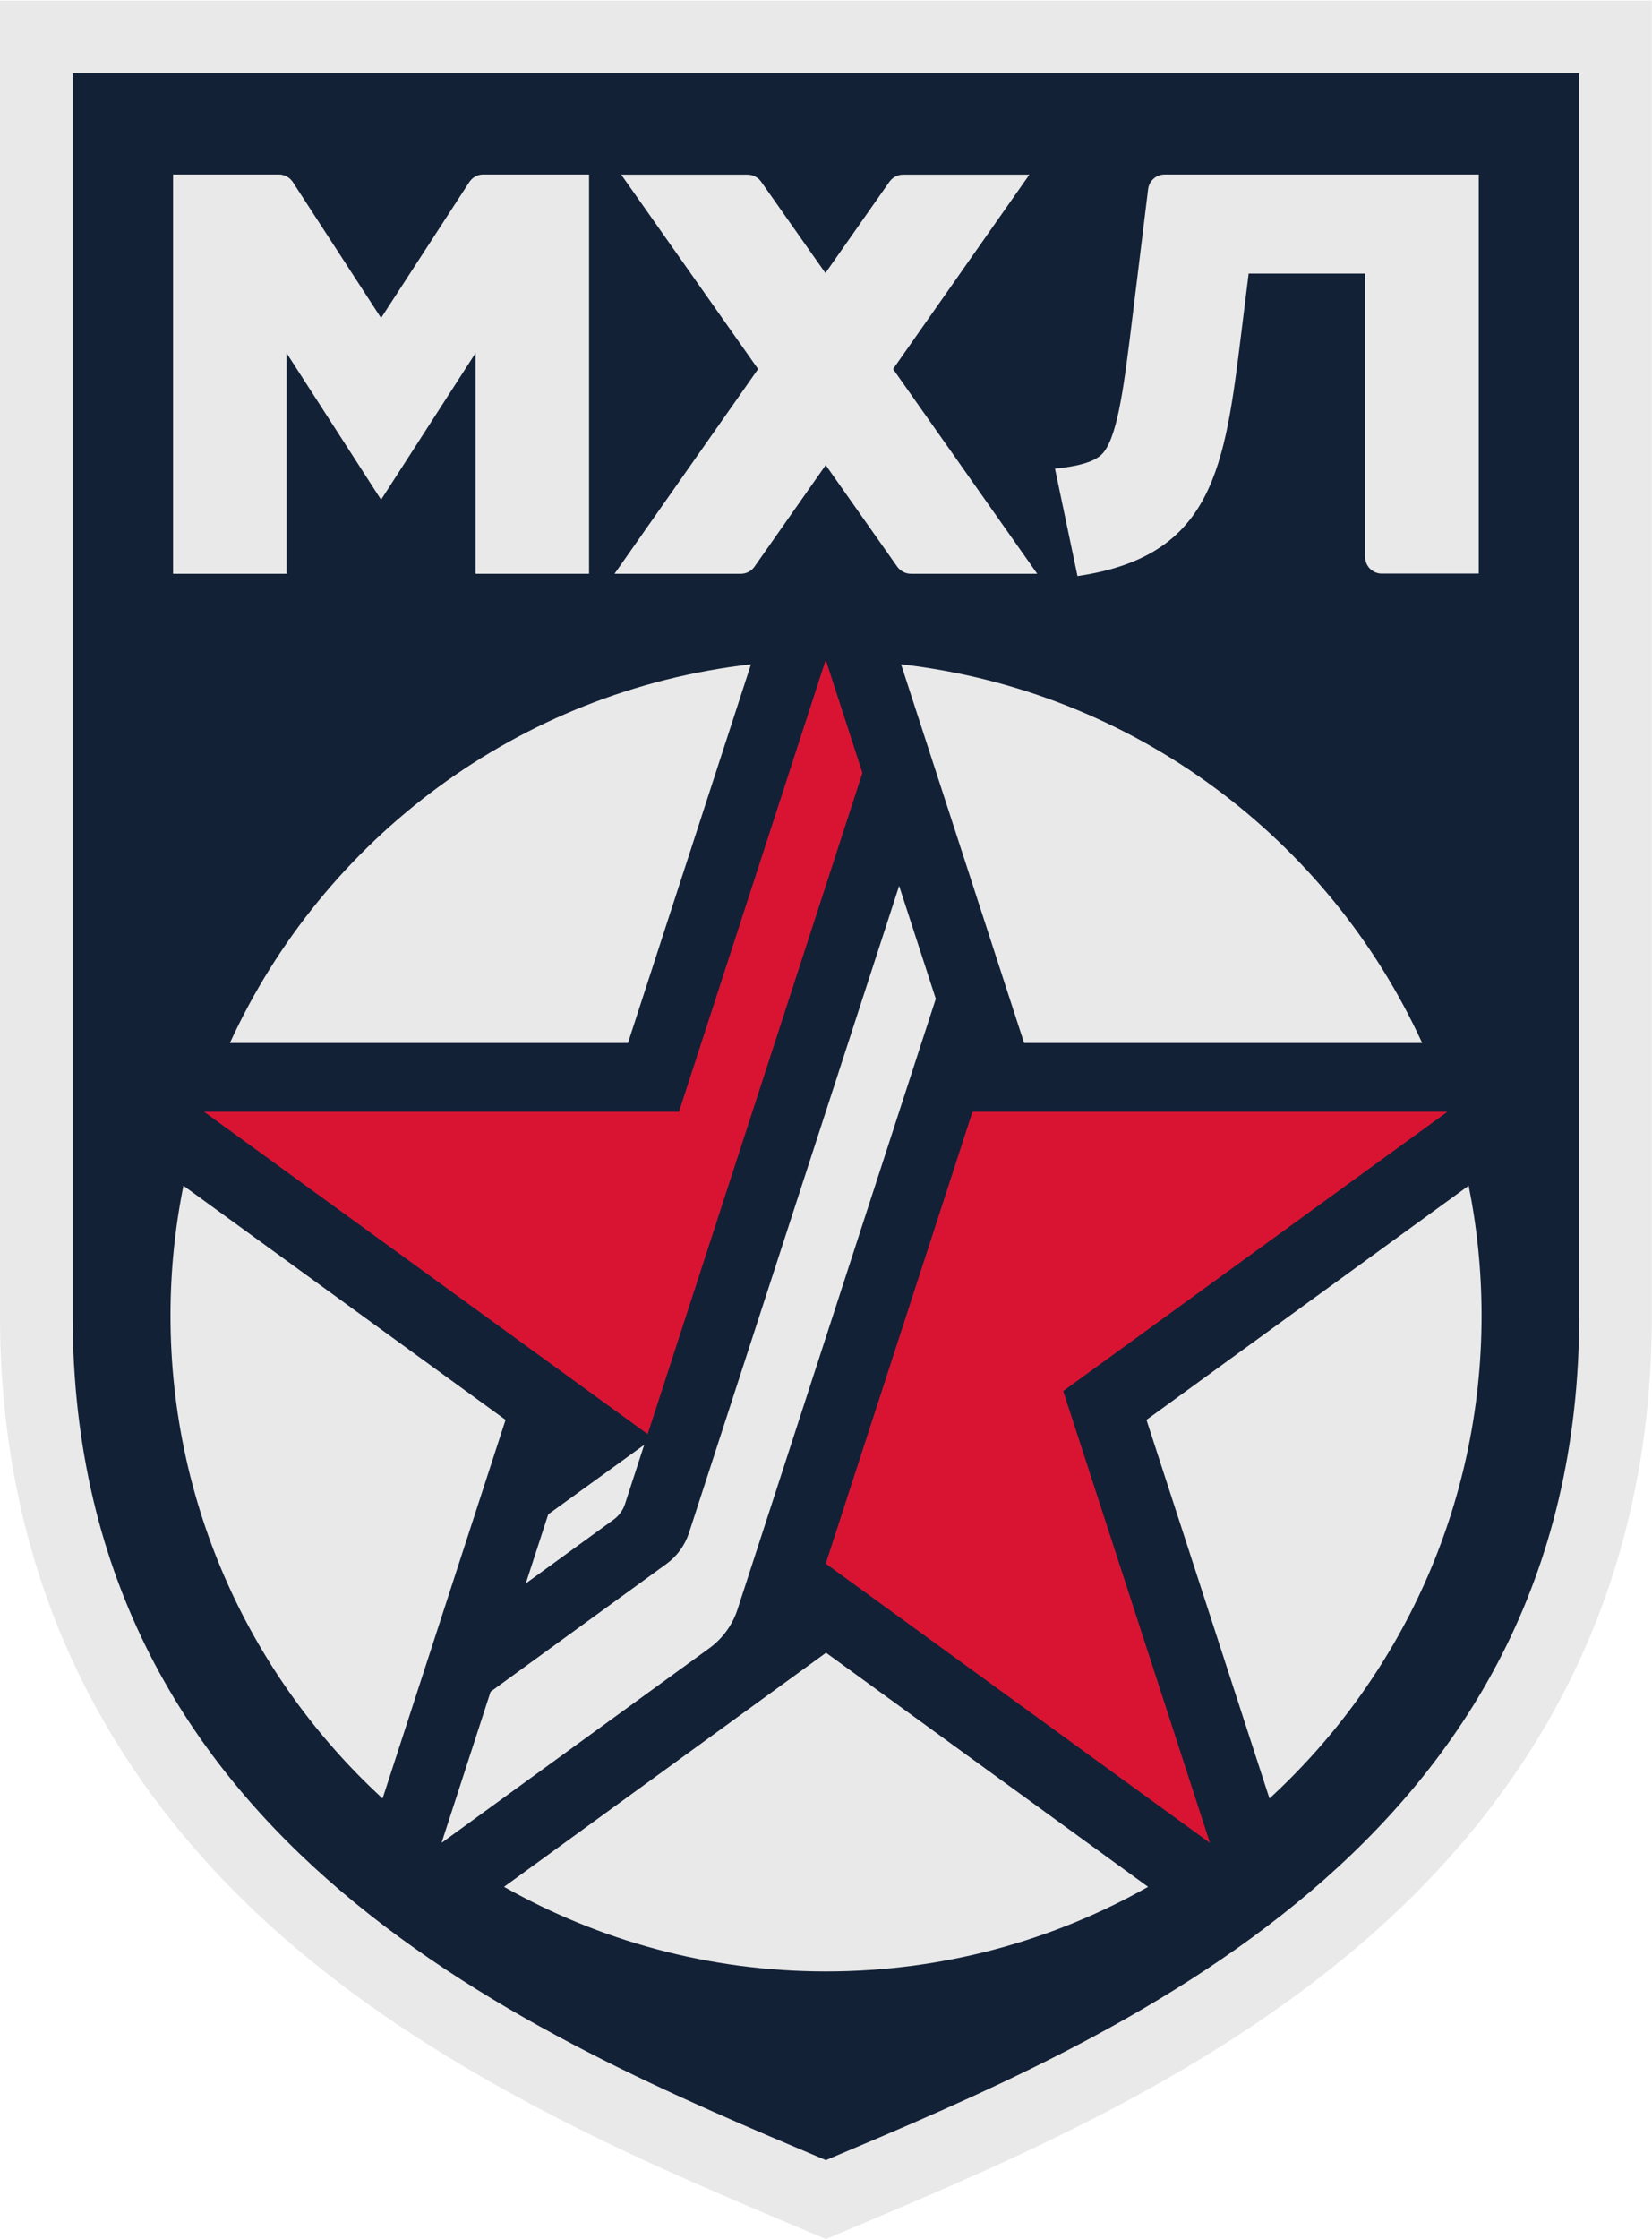 <?xml version="1.0" encoding="UTF-8" standalone="no"?>
<svg
   xmlns:dc="http://purl.org/dc/elements/1.1/"
   xmlns:cc="http://creativecommons.org/ns#"
   xmlns:rdf="http://www.w3.org/1999/02/22-rdf-syntax-ns#"
   xmlns:svg="http://www.w3.org/2000/svg"
   xmlns="http://www.w3.org/2000/svg"
   viewBox="0 0 36.413 49.333"
   height="49.333"
   width="36.413"
   xml:space="preserve"
   id="svg2"
   version="1.1"><defs
     id="defs6" /><g
     transform="matrix(1.333,0,0,-1.333,0,49.333)"
     id="g10"><g
       transform="scale(0.1)"
       id="g12"><path
         id="path14"
         style="fill:#132137;fill-opacity:1;fill-rule:nonzero;stroke:none"
         d="M 132.855,8.09 C 85.414,28.129 6.004,61.664 6.004,152.629 V 363.996 H 267.133 V 152.629 C 267.133,61.664 187.719,28.129 140.277,8.09 l -3.711,-1.574 -3.711,1.574" /><path
         id="path16"
         style="fill:#e9e9e9;fill-opacity:1;fill-rule:nonzero;stroke:none"
         d="M 273.141,369.996 H 0 V 152.629 C 0,111.164 16.121,76.281 47.914,48.938 74.184,26.352 106.746,12.59 130.527,2.551 l 6.039,-2.547 6.039,2.547 c 23.786,10.039 56.344,23.801 82.614,46.387 31.797,27.344 47.922,62.227 47.922,103.692 z m -12.012,-12.004 c 0,0 0,-172.242 0,-205.363 C 261.129,64.809 184.105,33.117 136.566,13.039 89.027,33.117 12.012,64.809 12.012,152.629 c 0,33.121 0,205.363 0,205.363 H 261.129" /><path
         id="path18"
         style="fill:#e9e9e9;fill-opacity:1;fill-rule:nonzero;stroke:none"
         d="m 90.656,119.789 -3.715,-11.426 14.532,10.555 c 0.879,0.637 1.535,1.543 1.871,2.57 l 3.179,9.785 z M 148.676,223.668 113.93,116.73 c -0.672,-2.07 -1.985,-3.867 -3.742,-5.144 L 81.125,90.473 73.012,65.481 h -0.004 l 44.269,32.168 c 2.2,1.594 3.836,3.848 4.676,6.426 l 32.785,100.922 z m 96.308,-71.047 c 0,7.363 -0.742,14.539 -2.136,21.484 l -53.274,-38.703 20.34,-62.586 c 21.555,19.805 35.07,48.223 35.07,79.805 z M 63.262,72.816 83.598,135.402 30.332,174.105 c -1.398,-6.945 -2.141,-14.121 -2.141,-21.484 0,-31.582 13.516,-60 35.07,-79.805 z M 136.59,96.906 83.344,58.215 C 99.07,49.328 117.23,44.23 136.586,44.23 c 19.355,0 37.519,5.098 53.254,13.984 z m -32.754,100.793 20.34,62.586 C 85.777,255.906 53.484,231.469 38.016,197.699 Z m 45.16,62.586 c 38.41,-4.379 70.695,-28.816 86.164,-62.586 h -65.82 l -20.344,62.586" /><path
         id="path20"
         style="fill:#d91433;fill-opacity:1;fill-rule:nonzero;stroke:none"
         d="m 239.34,186.324 v 0 c -0.07,0 -72.039,0 -78.535,0 l -24.262,-74.679 v -0.012 l 63.527,-46.16 -24.265,74.695 63.535,46.156" /><path
         id="path22"
         style="fill:#d91433;fill-opacity:1;fill-rule:nonzero;stroke:none"
         d="m 136.543,261.012 -0.008,0.008 c 0,0 -12.805,-39.43 -24.265,-74.696 -37.075,0 -78.532,0 -78.532,0 l 73.356,-53.285 35.511,109.301 -6.062,18.672" /><path
         id="path24"
         style="fill:#e9e9e9;fill-opacity:1;fill-rule:nonzero;stroke:none"
         d="m 97.402,275.25 v 65.996 h -17.5 c -0.93,0 -1.789,-0.469 -2.297,-1.25 L 63.012,317.531 48.418,339.996 c -0.512,0.781 -1.375,1.25 -2.301,1.25 h -17.5 V 275.25 h 18.77 v 36.48 l 15.625,-24.234 15.621,24.238 V 275.25 h 18.77" /><path
         id="path26"
         style="fill:#e9e9e9;fill-opacity:1;fill-rule:nonzero;stroke:none"
         d="m 228.48,275.281 h 16.036 v 65.965 H 192.57 c -1.382,0 -2.547,-1.035 -2.722,-2.406 l -2.618,-21.375 c -1.296,-10.555 -2.316,-18.887 -4.628,-21.988 -0.762,-1.036 -2.391,-2.282 -8.157,-2.848 l 3.723,-17.758 c 22.559,3.289 24.363,18.07 27.109,40.375 l 1.192,9.625 h 19.265 V 278.02 c 0,-1.512 1.235,-2.739 2.746,-2.739" /><path
         id="path28"
         style="fill:#e9e9e9;fill-opacity:1;fill-rule:nonzero;stroke:none"
         d="m 124.754,276.418 11.781,16.797 11.836,-16.805 c 0.52,-0.722 1.359,-1.16 2.246,-1.16 h 20.891 l -23.836,33.84 22.539,32.129 H 149.32 c -0.898,0 -1.726,-0.442 -2.246,-1.168 l -10.586,-15.094 -10.629,15.098 c -0.511,0.722 -1.351,1.164 -2.242,1.164 h -20.894 l 22.632,-32.129 -23.742,-33.84 h 20.895 c 0.894,0 1.734,0.438 2.246,1.168" /></g></g></svg>